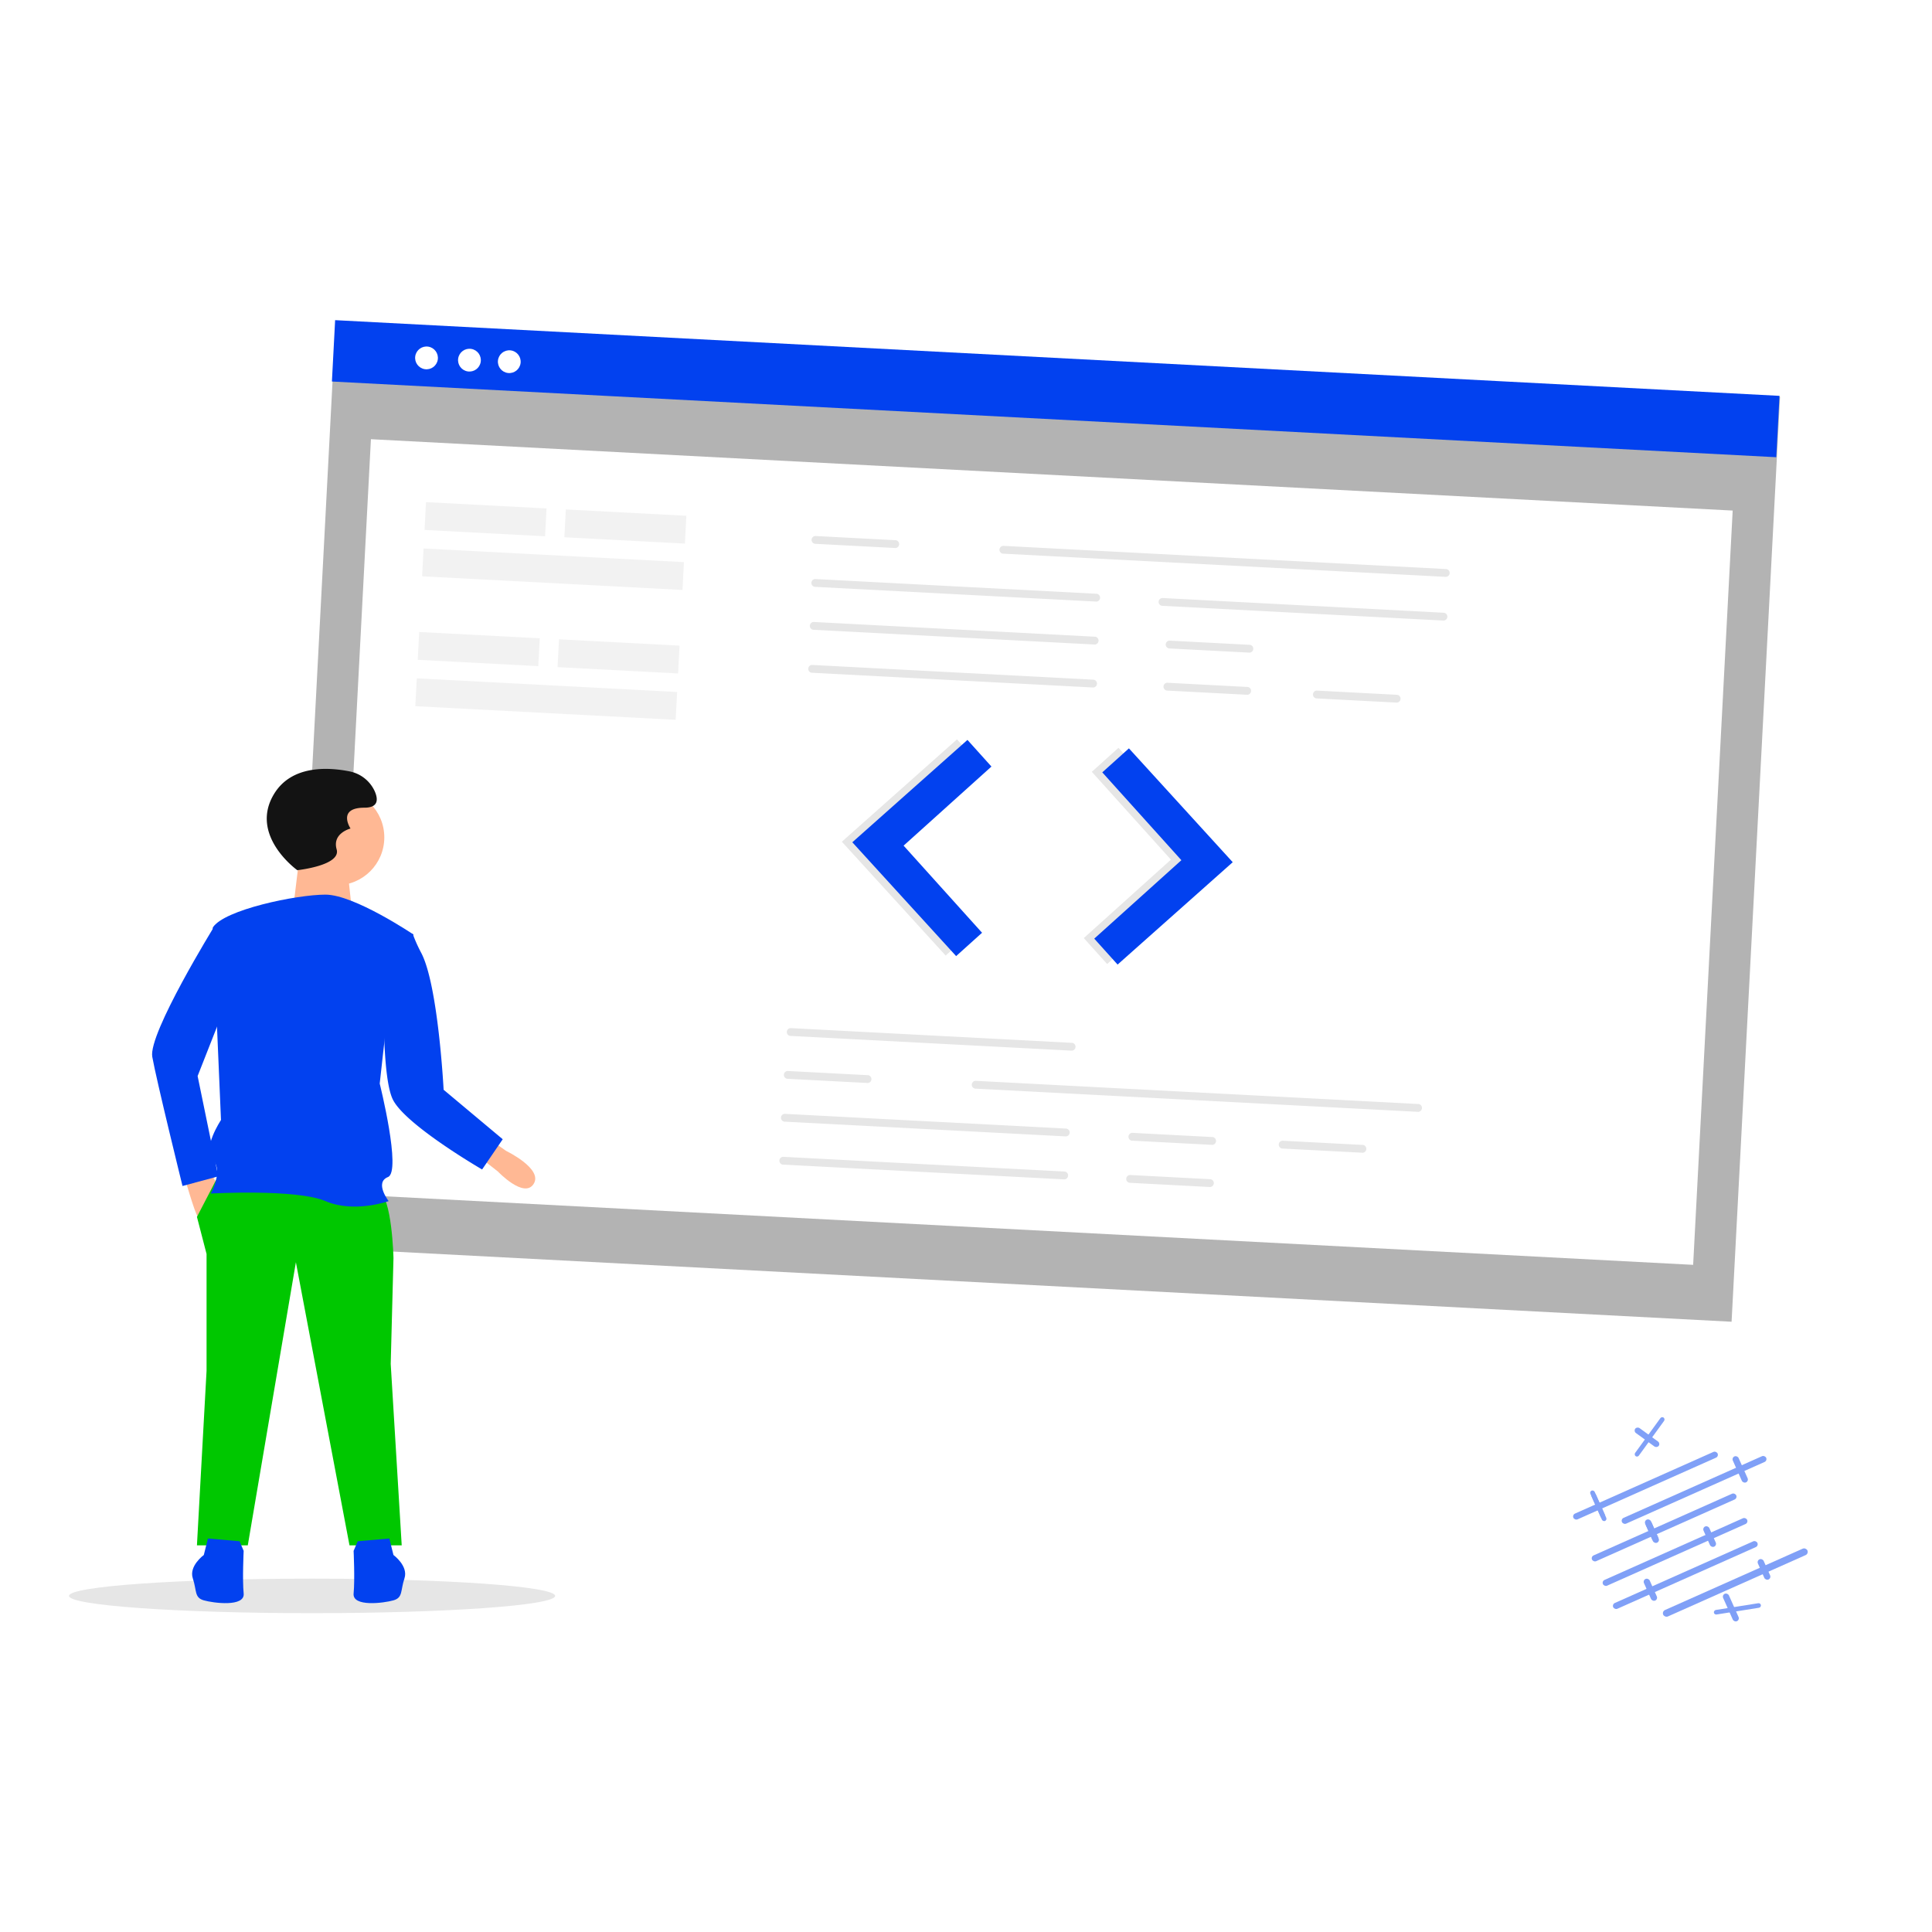 <svg xmlns="http://www.w3.org/2000/svg" xmlns:xlink="http://www.w3.org/1999/xlink" width="700" height="700" viewBox="0 0 700 700"><rect x="0" y="0" width="700" height="700" fill="#808080" stroke="none"/><defs><clipPath id="b"><rect width="700" height="700"/></clipPath></defs><g id="a" clip-path="url(#b)"><rect width="700" height="700" fill="#fff"/><g transform="translate(-285.5 -4069.174)"><g transform="translate(389.566 4185.174)"><rect width="524.037" height="335.614" transform="translate(17.565 0.309) rotate(3)" opacity="0.3"/><rect width="494.068" height="273.664" transform="translate(30.325 43.131) rotate(3)" fill="#fff"/><path d="M0,0H524.037V22.263H0Z" transform="translate(17.358 -0.001) rotate(3)" fill="#0241ef"/><g transform="translate(189.934 78.128) rotate(3)"><path d="M162.093,2.831H1.241A1.428,1.428,0,0,1,1.241,0H162.094a1.428,1.428,0,0,1,0,2.831Z" transform="translate(68.298 0)" opacity="0.1"/><path d="M103.512,2.831H1.241A1.428,1.428,0,0,1,1.241,0H103.512a1.428,1.428,0,0,1,0,2.831Z" transform="translate(0.869 15.574)" opacity="0.1"/><path d="M103.512,2.831H1.241A1.428,1.428,0,0,1,1.241,0h102.27a1.428,1.428,0,0,1,0,2.831Z" transform="translate(126.874 15.855)" opacity="0.1"/><path d="M103.511,2.831H1.241A1.428,1.428,0,0,1,1.241,0h102.27a1.428,1.428,0,0,1,0,2.831Z" transform="translate(1.121 31.14)" opacity="0.1"/><path d="M103.512,2.831H1.241A1.428,1.428,0,0,1,1.241,0H103.512a1.428,1.428,0,0,1,0,2.831Z" transform="translate(1.366 46.717)" opacity="0.1"/><path d="M30.532,2.831H1.241A1.428,1.428,0,0,1,1.241,0H30.532a1.428,1.428,0,0,1,0,2.831Z" transform="translate(130.242 31.14)" opacity="0.1"/><path d="M30.532,2.831H1.241A1.428,1.428,0,0,1,1.241,0H30.532a1.428,1.428,0,0,1,0,2.831Z" transform="translate(130.242 46.428)" opacity="0.1"/><path d="M30.532,2.831H1.241A1.428,1.428,0,0,1,1.241,0H30.532a1.428,1.428,0,0,1,0,2.831Z" transform="translate(184.469 46.428)" opacity="0.1"/><path d="M30.532,2.831H1.241A1.428,1.428,0,0,1,1.241,0H30.532a1.428,1.428,0,0,1,0,2.831Z" transform="translate(0.125 0)" opacity="0.1"/><path d="M103.512,2.831H1.241A1.428,1.428,0,0,1,1.241,0h102.27a1.428,1.428,0,0,1,0,2.831Z" transform="translate(0.497 178.523)" opacity="0.1"/><path d="M103.512,2.831H1.241A1.428,1.428,0,0,1,1.241,0h102.27a1.428,1.428,0,0,1,0,2.831Z" transform="translate(0 209.658)" opacity="0.1"/><path d="M103.512,2.831H1.241A1.428,1.428,0,0,1,1.241,0h102.27a1.428,1.428,0,0,1,0,2.831Z" transform="translate(0.247 225.236)" opacity="0.1"/><path d="M30.532,2.831H1.241A1.428,1.428,0,0,1,1.241,0H30.532a1.428,1.428,0,0,1,0,2.831Z" transform="translate(126.094 209.944)" opacity="0.1"/><path d="M30.532,2.831H1.242A1.428,1.428,0,0,1,1.242,0H30.532a1.428,1.428,0,0,1,0,2.831Z" transform="translate(126.093 225.236)" opacity="0.1"/><path d="M30.532,2.831H1.241A1.428,1.428,0,0,1,1.241,0H30.532a1.428,1.428,0,0,1,0,2.831Z" transform="translate(180.623 209.944)" opacity="0.1"/><path d="M162.093,2.831H1.241A1.428,1.428,0,0,1,1.241,0H162.093a1.428,1.428,0,0,1,0,2.831Z" transform="translate(68.422 194.093)" opacity="0.1"/><path d="M30.532,2.831H1.241A1.428,1.428,0,0,1,1.241,0H30.532a1.428,1.428,0,0,1,0,2.831Z" transform="translate(0.246 194.093)" opacity="0.1"/></g><path d="M39.717,0,0,39.221,39.717,78.44,48.653,69.5,18.617,39.468,48.9,9.185Z" transform="translate(203.008 149.805) rotate(3)" fill="#e6e6e6"/><path d="M9.185,0,48.9,39.22,9.185,78.44.248,69.5,30.284,39.468,0,9.185Z" transform="translate(292 154.469) rotate(3)" fill="#e6e6e6"/><g transform="translate(206.8 150.004) rotate(3)"><path d="M39.717,0,0,39.221,39.717,78.44,48.653,69.5,18.617,39.468,48.9,9.185Z" transform="translate(0 0)" fill="#0241ef"/><path d="M9.185,0,48.9,39.22,9.185,78.44.248,69.5,30.284,39.468,0,9.185Z" transform="translate(89.115 0)" fill="#0241ef"/></g><g transform="translate(50.285 65.931) rotate(3)" opacity="0.5"><rect width="43.731" height="10.092" transform="translate(0 0)" opacity="0.1"/><rect width="94.461" height="10.092" transform="translate(0 16.82)" opacity="0.1"/><rect width="43.731" height="10.092" transform="translate(50.73 0)" opacity="0.1"/></g><g transform="translate(47.819 112.984) rotate(3)" opacity="0.5"><rect width="43.731" height="10.092" transform="translate(0 0)" opacity="0.1"/><rect width="94.461" height="10.092" transform="translate(0 16.82)" opacity="0.1"/><rect width="43.731" height="10.092" transform="translate(50.73 0)" opacity="0.1"/></g></g><g transform="translate(310.5 4347.756)"><ellipse cx="88.069" cy="6.253" rx="88.069" ry="6.253" transform="translate(0 293.389)" opacity="0.1"/><path d="M867.526,478.63s3.983,13.942,4.979,14.938l7.469-10.955-3.486-5.975Z" transform="translate(-825.903 -331.493)" fill="#ffb894"/><path d="M746.935,483.8l-6.971,13.444,3.486,13.444v42.324l-3.486,63.238h18.424l17.428-102.575,19.419,102.575h18.922l-3.984-65.728,1-38.341s-.5-22.407-5.477-24.4S746.935,483.8,746.935,483.8Z" transform="translate(-693.609 -334.926)" fill="#00c700"/><path d="M855.555,733.2l-1.494,5.976s-5.478,3.983-3.984,8.465.5,6.971,3.984,7.967,14.938,2.49,14.44-2.49,0-15.436,0-15.436l-1.494-3.486Z" transform="translate(-805.217 -454.355)" fill="#0241ef"/><path d="M750.52,733.2l1.493,5.975s5.478,3.984,3.984,8.465-.5,6.971-3.984,7.967-14.938,2.49-14.44-2.489,0-15.436,0-15.436l1.494-3.486Z" transform="translate(-634.455 -454.355)" fill="#0241ef"/><ellipse cx="17.348" cy="17.347" rx="17.348" ry="17.347" transform="translate(79.546 7.465)" fill="#ffb894"/><path d="M548.125,145.179l-2.393,19.74h21.535l-1.795-16.749Z" transform="translate(-464.691 -112.887)" fill="#ffb894"/><path d="M805.771,299.974s-21.412-14.44-31.868-14.44-36.847,5.477-40.831,11.95l2.987,69.711s-6.971,10.456-2.987,14.44-.747,12.2-.747,12.2,31.121-1.743,41.578,2.739,22.9,0,22.9,0-5.228-6.722-.249-8.714S793.571,354,793.571,354l2.241-20.166Z" transform="translate(-680.991 -239.977)" fill="#0241ef"/><path d="M885.384,307.781l-3.734-.747s-24.15,39.088-22.657,47.553,10.955,46.806,10.955,46.806l12.946-3.486-7.47-36.349,11.951-30.374Z" transform="translate(-828.822 -250.269)" fill="#0241ef"/><path d="M768.377,234.806s-17.61-12.578-8.386-27.672c6.4-10.471,19.659-9.642,27.181-8.152a12.708,12.708,0,0,1,9.3,7.314c1.257,2.935,1.257,5.87-3.773,5.87-10.062,0-5.031,7.547-5.031,7.547s-6.708,1.677-5.031,7.547S768.377,234.806,768.377,234.806Z" transform="translate(-685.663 -198.104)" fill="#131313"/><path d="M647.127,462.528l.29.227L654.1,468s9.461,9.959,12.946,4.481-9.959-11.95-9.959-11.95l-4.979-3.486Z" transform="translate(-498.694 -322.113)" fill="#ffb894"/><path d="M674.986,315.007l5.228-2.241a53.266,53.266,0,0,0,3.064,6.87c6.177,11.617,8.14,49.645,8.14,49.645l21.412,17.925-7.469,10.955s-27.867-16.146-32.366-25.395c-3.758-7.724-3.237-35.1-3.237-35.1Z" transform="translate(-555.685 -253.021)" fill="#0241ef"/></g><g transform="translate(435.744 4194.08) rotate(3)"><ellipse cx="4.126" cy="4.126" rx="4.126" ry="4.126" transform="translate(30.65 0) rotate(3)" fill="#fff"/><ellipse cx="4.126" cy="4.126" rx="4.126" ry="4.126" transform="matrix(0.995, 0.105, -0.105, 0.995, 0.863, 0)" fill="#fff"/><ellipse cx="4.126" cy="4.126" rx="4.126" ry="4.126" transform="matrix(0.995, 0.105, -0.105, 0.995, 16.44, 0)" fill="#fff"/></g><g transform="translate(867.037 4576.418) rotate(16)" opacity="0.5"><rect width="57.197" height="2.288" rx="1.144" transform="matrix(0.766, -0.643, 0.643, 0.766, 0, 43.297)" fill="#0241ef"/><rect width="57.197" height="2.288" rx="1.144" transform="matrix(0.766, -0.643, 0.643, 0.766, 17.345, 39.943)" fill="#0241ef"/><rect width="57.197" height="2.288" rx="1.144" transform="matrix(0.766, -0.643, 0.643, 0.766, 10.662, 56.004)" fill="#0241ef"/><rect width="57.197" height="2.288" rx="1.144" transform="matrix(0.766, -0.643, 0.643, 0.766, 16.912, 63.452)" fill="#0241ef"/><rect width="57.197" height="2.288" rx="1.144" transform="matrix(0.766, -0.643, 0.643, 0.766, 22.795, 70.463)" fill="#0241ef"/><rect width="57.197" height="2.557" rx="1.278" transform="matrix(0.766, -0.643, 0.643, 0.766, 40.875, 67.985)" fill="#0241ef"/><rect width="1.716" height="10.867" rx="0.858" transform="matrix(0.766, -0.643, 0.643, 0.766, 4.437, 34.347)" fill="#0241ef"/><rect width="1.716" height="10.867" rx="0.858" transform="matrix(0.766, -0.643, 0.643, 0.766, 3.701, 33.472)" fill="#0241ef"/><rect width="2.288" height="10.296" rx="1.144" transform="matrix(0.766, -0.643, 0.643, 0.766, 49.824, 7.463)" fill="#0241ef"/><rect width="2.288" height="8.58" rx="1.144" transform="matrix(0.766, -0.643, 0.643, 0.766, 25.615, 38.23)" fill="#0241ef"/><rect width="2.288" height="8.58" rx="1.144" transform="matrix(0.766, -0.643, 0.643, 0.766, 25.983, 38.668)" fill="#0241ef"/><rect width="2.288" height="8.008" rx="1.144" transform="matrix(0.766, -0.643, 0.643, 0.766, 46.621, 34.79)" fill="#0241ef"/><rect width="2.288" height="8.58" rx="1.144" transform="matrix(0.766, -0.643, 0.643, 0.766, 31.105, 59.01)" fill="#0241ef"/><rect width="2.288" height="8.008" rx="1.144" transform="matrix(0.766, -0.643, 0.643, 0.766, 68.831, 40.794)" fill="#0241ef"/><rect width="2.288" height="10.867" rx="1.144" transform="matrix(0.766, -0.643, 0.643, 0.766, 60.169, 56.275)" fill="#0241ef"/><rect width="2.218" height="10.536" rx="1.109" transform="translate(23.66 9.559) rotate(110)" fill="#0241ef"/><rect width="1.664" height="17.256" rx="0.832" transform="matrix(-0.423, -0.906, 0.906, -0.423, 59.493, 63.931)" fill="#0241ef"/><rect width="1.664" height="17.256" rx="0.832" transform="translate(21.379 0) rotate(20)" fill="#0241ef"/></g></g></g></svg>